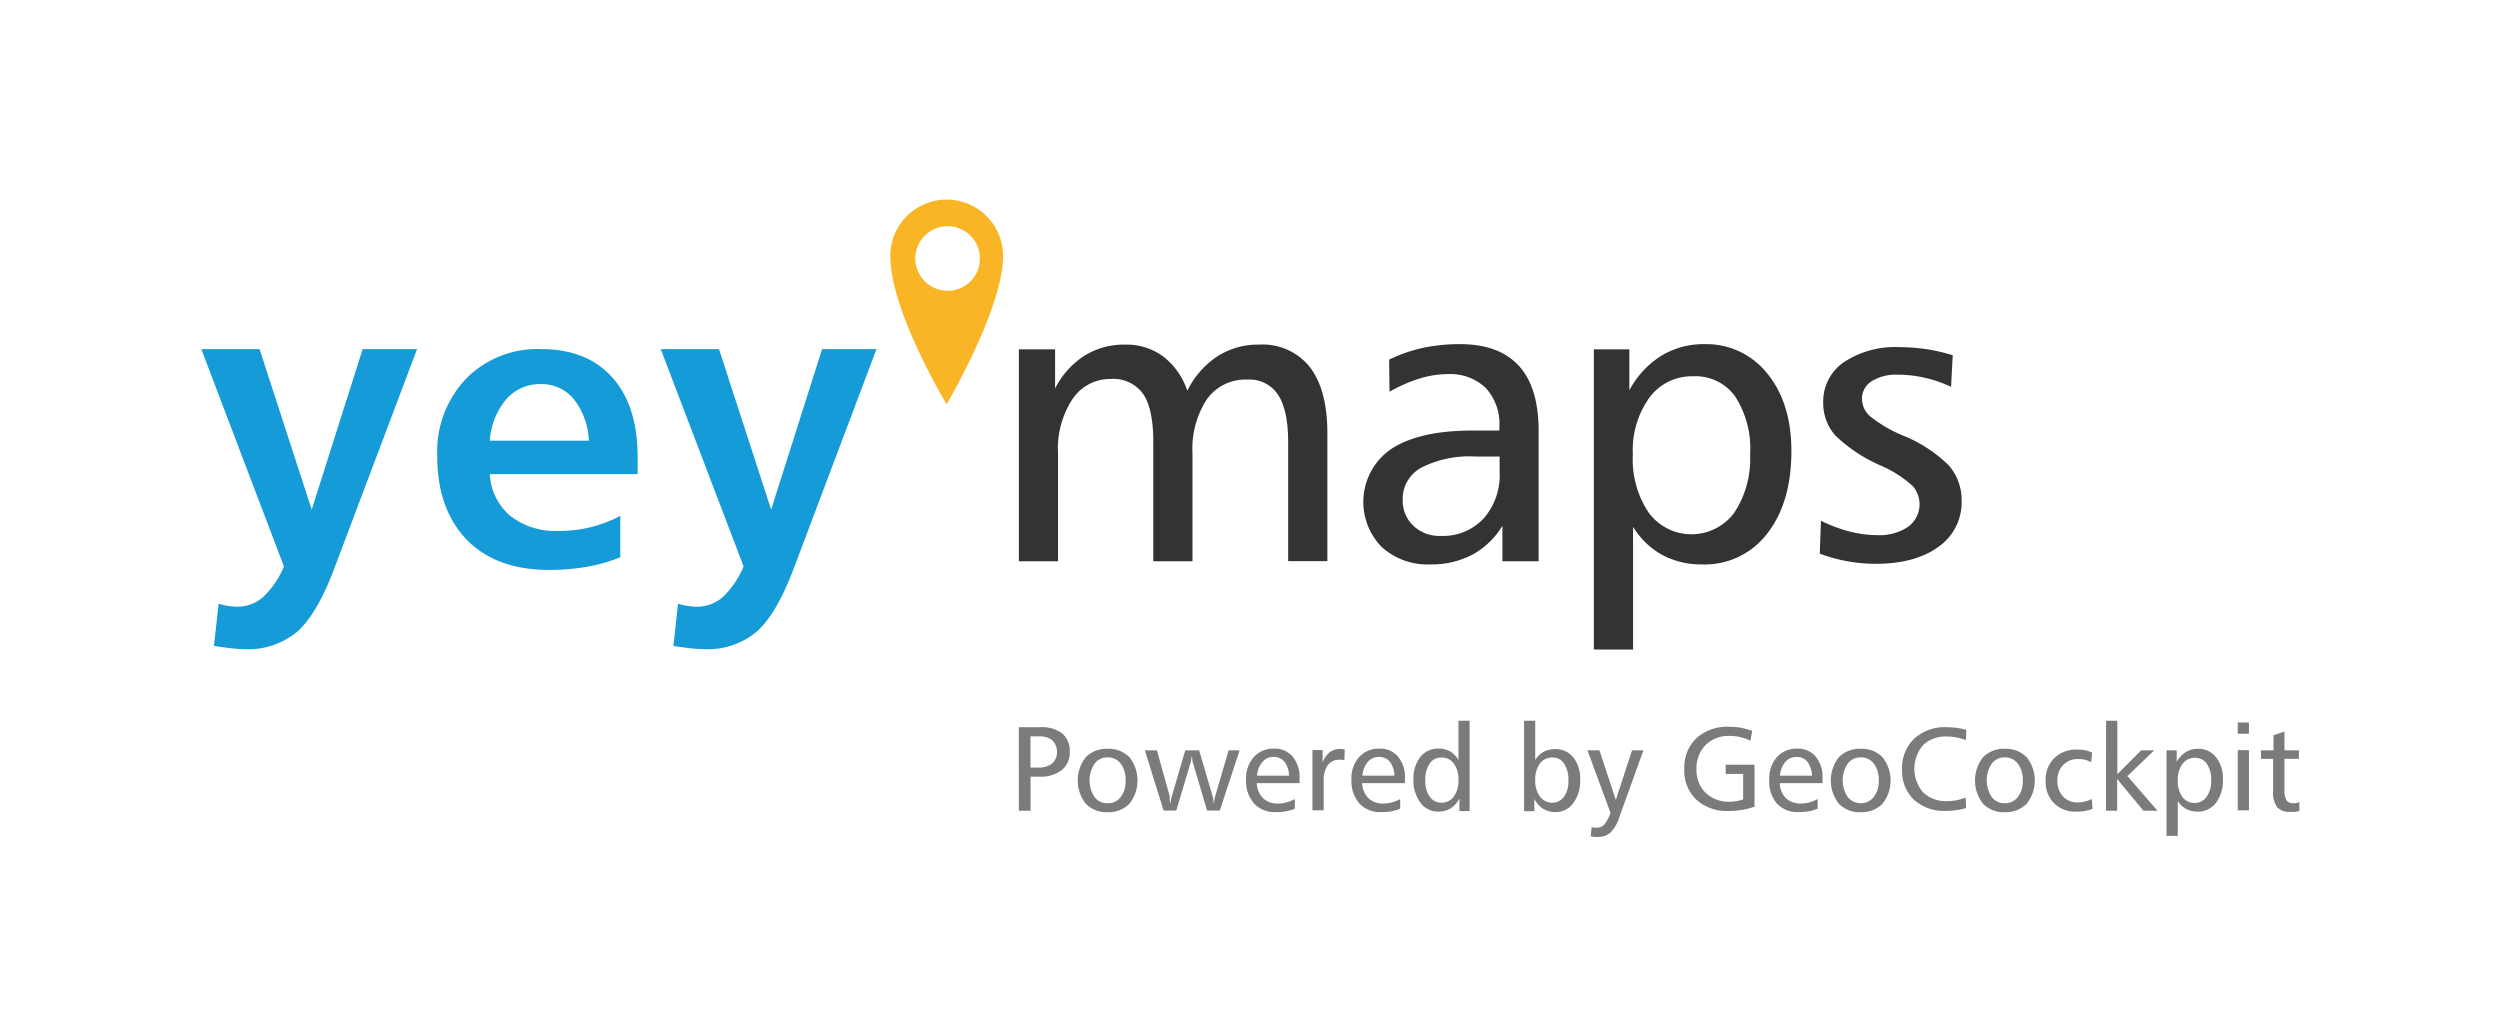 <svg id="Ebene_1" data-name="Ebene 1" xmlns="http://www.w3.org/2000/svg" viewBox="0 0 332.2 134.28"><defs><style>.cls-1{fill:#149bd8;}.cls-2{fill:#333;}.cls-3{fill:#fab526;}.cls-4{fill:#7c7b7b;}</style></defs><title>190909 DT YEY Maps Logo RZ</title><path class="cls-1" d="M26.75,46.39h7.74l6.93,21.33,6.77-21.33h7.23l-11,29.15q-2.25,6-4.9,8.38a10.15,10.15,0,0,1-7,2.34,17.4,17.4,0,0,1-1.74-.11c-.67-.07-1.45-.18-2.35-.32l.62-5.61a9,9,0,0,0,1.17.28q.59.09,1.14.12a5.29,5.29,0,0,0,3.56-1.24,12,12,0,0,0,2.81-4.11Z"/><path class="cls-1" d="M84.73,60.77V63H65.09a7.7,7.7,0,0,0,2.72,5.55,9.71,9.71,0,0,0,6.41,2,17.22,17.22,0,0,0,8.2-2v5.5A20.88,20.88,0,0,1,78,75.31a28.91,28.91,0,0,1-5.05.42q-7,0-10.92-4C59.41,69,58.1,65.32,58.1,60.58a14.06,14.06,0,0,1,3.83-10.26,13.31,13.31,0,0,1,10-3.93q6.07,0,9.44,3.78T84.73,60.77Zm-6.48-2.21a9.52,9.52,0,0,0-2-5.52,5.53,5.53,0,0,0-4.4-2,5.93,5.93,0,0,0-4.57,2,9.6,9.6,0,0,0-2.2,5.52Z"/><path class="cls-1" d="M87.8,46.39h7.74l6.93,21.33,6.77-21.33h7.23l-11,29.15q-2.25,6-4.9,8.38a10.15,10.15,0,0,1-7,2.34,17.4,17.4,0,0,1-1.74-.11c-.67-.07-1.45-.18-2.35-.32l.62-5.61a8.62,8.62,0,0,0,1.17.28q.59.09,1.14.12A5.29,5.29,0,0,0,96,79.38a12,12,0,0,0,2.81-4.11Z"/><path class="cls-2" d="M157.77,51.92a11.59,11.59,0,0,1,4-4.57,10,10,0,0,1,5.55-1.56,8,8,0,0,1,6.74,3c1.54,2,2.32,4.93,2.32,8.77v17h-5.21V58.75c0-2.83-.45-4.94-1.35-6.31a4.57,4.57,0,0,0-4.11-2,6.27,6.27,0,0,0-5.33,2.6,12,12,0,0,0-1.92,7.24V74.58h-5.21V58.75q0-4.41-1.34-6.39a4.85,4.85,0,0,0-4.32-2,6,6,0,0,0-5.07,2.66,11.94,11.94,0,0,0-1.93,7.18V74.58h-5.2V46.42h4.81v5.2a11.2,11.2,0,0,1,3.88-4.34,9.94,9.94,0,0,1,5.42-1.49,8.24,8.24,0,0,1,5.06,1.57A9.58,9.58,0,0,1,157.77,51.92Z"/><path class="cls-2" d="M204.45,57.46V74.58h-4.81V69.87a10.62,10.62,0,0,1-4,3.84A11.7,11.7,0,0,1,190.07,75a9.06,9.06,0,0,1-6.45-2.3,8.54,8.54,0,0,1,1.26-13.05q3.72-2.43,10.73-2.44h3.63v-.54a7,7,0,0,0-1.83-5.13,6.82,6.82,0,0,0-5-1.83,12.79,12.79,0,0,0-3.77.59,19.47,19.47,0,0,0-4,1.76l-.05-4.27A19.82,19.82,0,0,1,189,46.24a23.37,23.37,0,0,1,5-.51q5.24,0,7.87,2.93T204.45,57.46ZM196,60.66a14.09,14.09,0,0,0-7.13,1.48,4.7,4.7,0,0,0-2.48,4.25,4.61,4.61,0,0,0,1.41,3.47,5,5,0,0,0,3.65,1.35,7.36,7.36,0,0,0,5.68-2.3,8.67,8.67,0,0,0,2.14-6.16V60.66Z"/><path class="cls-2" d="M217,70V86.31h-5.21V46.42h4.72v5.45a12,12,0,0,1,4.19-4.56,10.73,10.73,0,0,1,5.75-1.58,10.33,10.33,0,0,1,8.39,3.91q3.19,3.9,3.2,10.28c0,4.61-1.08,8.27-3.23,11A10.41,10.41,0,0,1,226.2,75a11,11,0,0,1-5.32-1.26A10.49,10.49,0,0,1,217,70Zm15.56-9.75a12.66,12.66,0,0,0-2-7.58A6.47,6.47,0,0,0,225,50a7,7,0,0,0-5.83,2.84,12,12,0,0,0-2.2,7.55,12.73,12.73,0,0,0,2.12,7.75,7.07,7.07,0,0,0,11.35,0A13,13,0,0,0,232.55,60.28Z"/><path class="cls-2" d="M259.48,47.16l-.22,4.24a17.16,17.16,0,0,0-3.49-1.2,15.91,15.91,0,0,0-3.63-.41,6,6,0,0,0-3.43.87A2.7,2.7,0,0,0,247.42,53a3.12,3.12,0,0,0,1.06,2.3,17.9,17.9,0,0,0,4.4,2.58,18.42,18.42,0,0,1,6.11,4,7,7,0,0,1,1.67,4.69,7.18,7.18,0,0,1-3.08,6.09q-3.09,2.26-8.35,2.26a20.88,20.88,0,0,1-3.79-.35,20.42,20.42,0,0,1-3.63-1l.16-4.38a18.82,18.82,0,0,0,3.82,1.44,15,15,0,0,0,3.66.48,6.8,6.8,0,0,0,4.1-1.11,3.7,3.7,0,0,0,.62-5.41A15.46,15.46,0,0,0,250,61.9a20.44,20.44,0,0,1-6.09-4,6.43,6.43,0,0,1-1.64-4.38A6.34,6.34,0,0,1,245,48.13a12.4,12.4,0,0,1,7.46-2,23.83,23.83,0,0,1,7,1.07Z"/><path class="cls-3" d="M125.79,26.52A7.49,7.49,0,0,0,118.3,34c0,7.37,7.49,19.71,7.49,19.71S133.29,41,133.29,34A7.5,7.5,0,0,0,125.79,26.52Zm.14,12.12a4.29,4.29,0,1,1,4.28-4.28A4.28,4.28,0,0,1,125.93,38.64Z"/><path class="cls-4" d="M135.38,96.63h2.76a4.57,4.57,0,0,1,3,.82,3,3,0,0,1,1,2.46,2.93,2.93,0,0,1-1.06,2.42,4.56,4.56,0,0,1-3,.87h-1.14v4.53h-1.55Zm1.55,1.21V102h1a3,3,0,0,0,1.9-.55,2.17,2.17,0,0,0,0-3.07,2.59,2.59,0,0,0-1.73-.53Z"/><path class="cls-4" d="M147.17,99.5a3.86,3.86,0,0,1,2.92,1.13,5,5,0,0,1,0,6.16,3.85,3.85,0,0,1-2.91,1.13,3.8,3.8,0,0,1-2.91-1.13,5,5,0,0,1,0-6.16A3.83,3.83,0,0,1,147.17,99.5Zm0,1.14a2.1,2.1,0,0,0-1.73.84,4,4,0,0,0,0,4.42,2.1,2.1,0,0,0,1.73.84,2.13,2.13,0,0,0,1.75-.83,3.5,3.5,0,0,0,.65-2.21,3.56,3.56,0,0,0-.65-2.23A2.13,2.13,0,0,0,147.18,100.64Z"/><path class="cls-4" d="M152.13,99.7h1.6l1.7,6.1s0,.16,0,.39.07.46.1.66c0-.37.09-.63.11-.76a.87.87,0,0,1,.06-.25l1.8-6.14h1.84l1.79,6.09a2.78,2.78,0,0,1,.08.35c0,.19.06.43.09.71,0-.26.06-.47.08-.63a3.59,3.59,0,0,1,.09-.4l1.79-6.12h1.46l-2.63,8h-1.69l-1.89-6.37a2.7,2.7,0,0,1-.08-.35q0-.24-.06-.6c0,.2-.06.39-.08.57a3.36,3.36,0,0,1-.09.41l-1.89,6.34h-1.69Z"/><path class="cls-4" d="M172.69,103.45v.61H167a3,3,0,0,0,.83,2,2.75,2.75,0,0,0,2,.71,4.69,4.69,0,0,0,1.11-.14,6,6,0,0,0,1.12-.45v1.28a5.62,5.62,0,0,1-1.16.34,7.46,7.46,0,0,1-1.39.11,3.69,3.69,0,0,1-2.88-1.15,4.48,4.48,0,0,1-1.05-3.14,4.26,4.26,0,0,1,1-3,3.48,3.48,0,0,1,2.71-1.14,3.07,3.07,0,0,1,2.48,1.06A4.31,4.31,0,0,1,172.69,103.45Zm-1.4-.38a3.2,3.2,0,0,0-.61-1.85,1.8,1.8,0,0,0-1.45-.64,1.86,1.86,0,0,0-1.48.67,3.11,3.11,0,0,0-.71,1.82Z"/><path class="cls-4" d="M178.69,99.6l-.05,1.42-.32-.07-.3,0a1.88,1.88,0,0,0-1.58.72,3.29,3.29,0,0,0-.55,2v4H174.4v-8h1.35v1.65a2.93,2.93,0,0,1,.93-1.34,2.19,2.19,0,0,1,1.39-.46h.28Z"/><path class="cls-4" d="M186.69,103.45v.61H181a3,3,0,0,0,.83,2,2.75,2.75,0,0,0,2,.71,4.69,4.69,0,0,0,1.11-.14,6,6,0,0,0,1.12-.45v1.28a5.62,5.62,0,0,1-1.16.34,7.46,7.46,0,0,1-1.39.11,3.69,3.69,0,0,1-2.88-1.15,4.48,4.48,0,0,1-1.05-3.14,4.26,4.26,0,0,1,1-3,3.48,3.48,0,0,1,2.71-1.14,3.07,3.07,0,0,1,2.48,1.06A4.31,4.31,0,0,1,186.69,103.45Zm-1.4-.38a3.2,3.2,0,0,0-.61-1.85,1.8,1.8,0,0,0-1.45-.64,1.86,1.86,0,0,0-1.48.67,3.11,3.11,0,0,0-.71,1.82Z"/><path class="cls-4" d="M193.8,95.77h1.48v12h-1.35V106.1a3.34,3.34,0,0,1-1.17,1.31,3,3,0,0,1-1.65.44,2.87,2.87,0,0,1-2.36-1.19,4.86,4.86,0,0,1-.93-3.07,4.58,4.58,0,0,1,.91-3,3,3,0,0,1,2.41-1.12,3.22,3.22,0,0,1,1.54.37A3.05,3.05,0,0,1,193.8,101Zm-2.29,4.89a1.8,1.8,0,0,0-1.54.81,3.81,3.81,0,0,0-.58,2.21,3.64,3.64,0,0,0,.59,2.18,1.85,1.85,0,0,0,1.56.8,2,2,0,0,0,1.64-.81,3.54,3.54,0,0,0,.62-2.17,3.59,3.59,0,0,0-.61-2.22A2,2,0,0,0,191.51,100.66Z"/><path class="cls-4" d="M202.52,95.77H204V101a3,3,0,0,1,1.11-1.1,3.28,3.28,0,0,1,1.57-.36,3,3,0,0,1,2.39,1.11,4.57,4.57,0,0,1,.9,3,4.91,4.91,0,0,1-.92,3.08,2.87,2.87,0,0,1-2.37,1.18,3.06,3.06,0,0,1-1.63-.44,3.49,3.49,0,0,1-1.17-1.31v1.63h-1.36Zm3.79,4.89a2,2,0,0,0-1.69.8,3.56,3.56,0,0,0-.62,2.21,3.52,3.52,0,0,0,.62,2.17,2,2,0,0,0,1.64.82,1.85,1.85,0,0,0,1.57-.8,3.52,3.52,0,0,0,.58-2.15,3.86,3.86,0,0,0-.57-2.23A1.77,1.77,0,0,0,206.31,100.66Z"/><path class="cls-4" d="M210.94,99.7h1.59l2.18,6.59,2.16-6.59h1.51l-3.19,8.84a5,5,0,0,1-1.17,2.07,2.36,2.36,0,0,1-1.67.6,3.87,3.87,0,0,1-.48,0,2.89,2.89,0,0,1-.5-.08l.13-1.23.36.08.34,0a1.28,1.28,0,0,0,1-.45A4.74,4.74,0,0,0,214,108Z"/><path class="cls-4" d="M232.83,97.12l-.23,1.31a6.13,6.13,0,0,0-1.32-.48,6.21,6.21,0,0,0-1.43-.16A4.33,4.33,0,0,0,226.64,99a4.38,4.38,0,0,0-1.21,3.21,4.2,4.2,0,0,0,1.21,3.14,4.4,4.4,0,0,0,3.23,1.18,5.29,5.29,0,0,0,.9-.08,4.4,4.4,0,0,0,.86-.24v-3.37h-2.32v-1.22h3.83v5.57a9.51,9.51,0,0,1-1.63.43,10.08,10.08,0,0,1-1.77.14,6,6,0,0,1-4.33-1.5,5.31,5.31,0,0,1-1.6-4.08,5.38,5.38,0,0,1,1.61-4.09,6.12,6.12,0,0,1,4.35-1.52,8.89,8.89,0,0,1,1.54.13A9.25,9.25,0,0,1,232.83,97.12Z"/><path class="cls-4" d="M242.18,103.45v.61h-5.69a2.94,2.94,0,0,0,.82,2,2.78,2.78,0,0,0,2,.71,4.61,4.61,0,0,0,1.1-.14,5.7,5.7,0,0,0,1.12-.45v1.28a5.62,5.62,0,0,1-1.16.34,7.42,7.42,0,0,1-1.38.11,3.73,3.73,0,0,1-2.89-1.15,4.48,4.48,0,0,1-1-3.14,4.27,4.27,0,0,1,1-3,3.48,3.48,0,0,1,2.7-1.14,3.07,3.07,0,0,1,2.48,1.06A4.31,4.31,0,0,1,242.18,103.45Zm-1.4-.38a3.2,3.2,0,0,0-.62-1.85,1.79,1.79,0,0,0-1.45-.64,1.88,1.88,0,0,0-1.48.67,3.1,3.1,0,0,0-.7,1.82Z"/><path class="cls-4" d="M247.25,99.5a3.82,3.82,0,0,1,2.91,1.13,5,5,0,0,1,0,6.16,3.85,3.85,0,0,1-2.91,1.13,3.78,3.78,0,0,1-2.91-1.13,5,5,0,0,1,0-6.16A3.82,3.82,0,0,1,247.25,99.5Zm0,1.14a2.1,2.1,0,0,0-1.73.84,4,4,0,0,0,0,4.42,2.22,2.22,0,0,0,3.47,0,3.44,3.44,0,0,0,.66-2.21,3.5,3.5,0,0,0-.66-2.23A2.11,2.11,0,0,0,247.26,100.64Z"/><path class="cls-4" d="M261.29,97l-.06,1.35A7.5,7.5,0,0,0,260,98a5.83,5.83,0,0,0-1.25-.13A4.33,4.33,0,0,0,255.55,99a4.83,4.83,0,0,0,0,6.3,4.36,4.36,0,0,0,3.2,1.15,6.54,6.54,0,0,0,1.25-.12,7.76,7.76,0,0,0,1.2-.35l.05,1.39a7.76,7.76,0,0,1-1.24.28,8.83,8.83,0,0,1-1.39.1,6,6,0,0,1-4.3-1.48,5.27,5.27,0,0,1-1.57-4,5.41,5.41,0,0,1,1.6-4.11,6,6,0,0,1,4.32-1.53,8.79,8.79,0,0,1,1.38.1A6.62,6.62,0,0,1,261.29,97Z"/><path class="cls-4" d="M266.39,99.5a3.83,3.83,0,0,1,2.92,1.13,4.95,4.95,0,0,1,0,6.16,3.82,3.82,0,0,1-2.91,1.13,3.77,3.77,0,0,1-2.9-1.13,5,5,0,0,1,0-6.16A3.81,3.81,0,0,1,266.39,99.5Zm0,1.14a2.1,2.1,0,0,0-1.73.84,4,4,0,0,0,0,4.42,2.1,2.1,0,0,0,1.73.84,2.12,2.12,0,0,0,1.74-.83,3.44,3.44,0,0,0,.66-2.21,3.5,3.5,0,0,0-.66-2.23A2.12,2.12,0,0,0,266.41,100.64Z"/><path class="cls-4" d="M278,100l-.12,1.28a3.33,3.33,0,0,0-.8-.31,4.06,4.06,0,0,0-.92-.11,2.66,2.66,0,0,0-2,.79,2.83,2.83,0,0,0-.77,2.08,2.93,2.93,0,0,0,.74,2.1,2.61,2.61,0,0,0,2,.8,3.56,3.56,0,0,0,.91-.12,4.36,4.36,0,0,0,.93-.34l.08,1.31a5.14,5.14,0,0,1-1,.28,6.74,6.74,0,0,1-1.11.09,4,4,0,0,1-3-1.12,4,4,0,0,1-1.11-3,4,4,0,0,1,1.15-3,4.17,4.17,0,0,1,3-1.13,6.06,6.06,0,0,1,1.06.09A4.81,4.81,0,0,1,278,100Z"/><path class="cls-4" d="M279.86,95.77h1.49v7.11l3.17-3.18h1.74l-3.57,3.42,4,4.61h-1.87l-3.49-4.21v4.21h-1.49Z"/><path class="cls-4" d="M289.38,106.43v4.64h-1.49V99.7h1.35v1.55a3.42,3.42,0,0,1,1.19-1.3,3.06,3.06,0,0,1,1.64-.45,2.94,2.94,0,0,1,2.39,1.11,4.5,4.5,0,0,1,.92,2.94,4.92,4.92,0,0,1-.92,3.13,3,3,0,0,1-2.46,1.17,3.12,3.12,0,0,1-1.51-.36A3,3,0,0,1,289.38,106.43Zm4.44-2.78a3.6,3.6,0,0,0-.58-2.16,1.85,1.85,0,0,0-1.57-.79,2,2,0,0,0-1.66.81,3.42,3.42,0,0,0-.63,2.16,3.67,3.67,0,0,0,.6,2.21,1.94,1.94,0,0,0,1.62.81,1.9,1.9,0,0,0,1.62-.82A3.66,3.66,0,0,0,293.82,103.65Z"/><path class="cls-4" d="M297.35,96h1.49V97.5h-1.49Zm0,3.68h1.49v8h-1.49Z"/><path class="cls-4" d="M303.56,97.21V99.7h1.92v1.13h-1.92V105a2.49,2.49,0,0,0,.27,1.34,1,1,0,0,0,.9.39,1.71,1.71,0,0,0,.36,0,3.74,3.74,0,0,0,.45-.14l0,1.17q-.3.08-.6.12a4.08,4.08,0,0,1-.61,0,2.16,2.16,0,0,1-1.75-.63,3.31,3.31,0,0,1-.53-2.11v-4.3h-1.61V99.7h1.66v-2Z"/></svg>